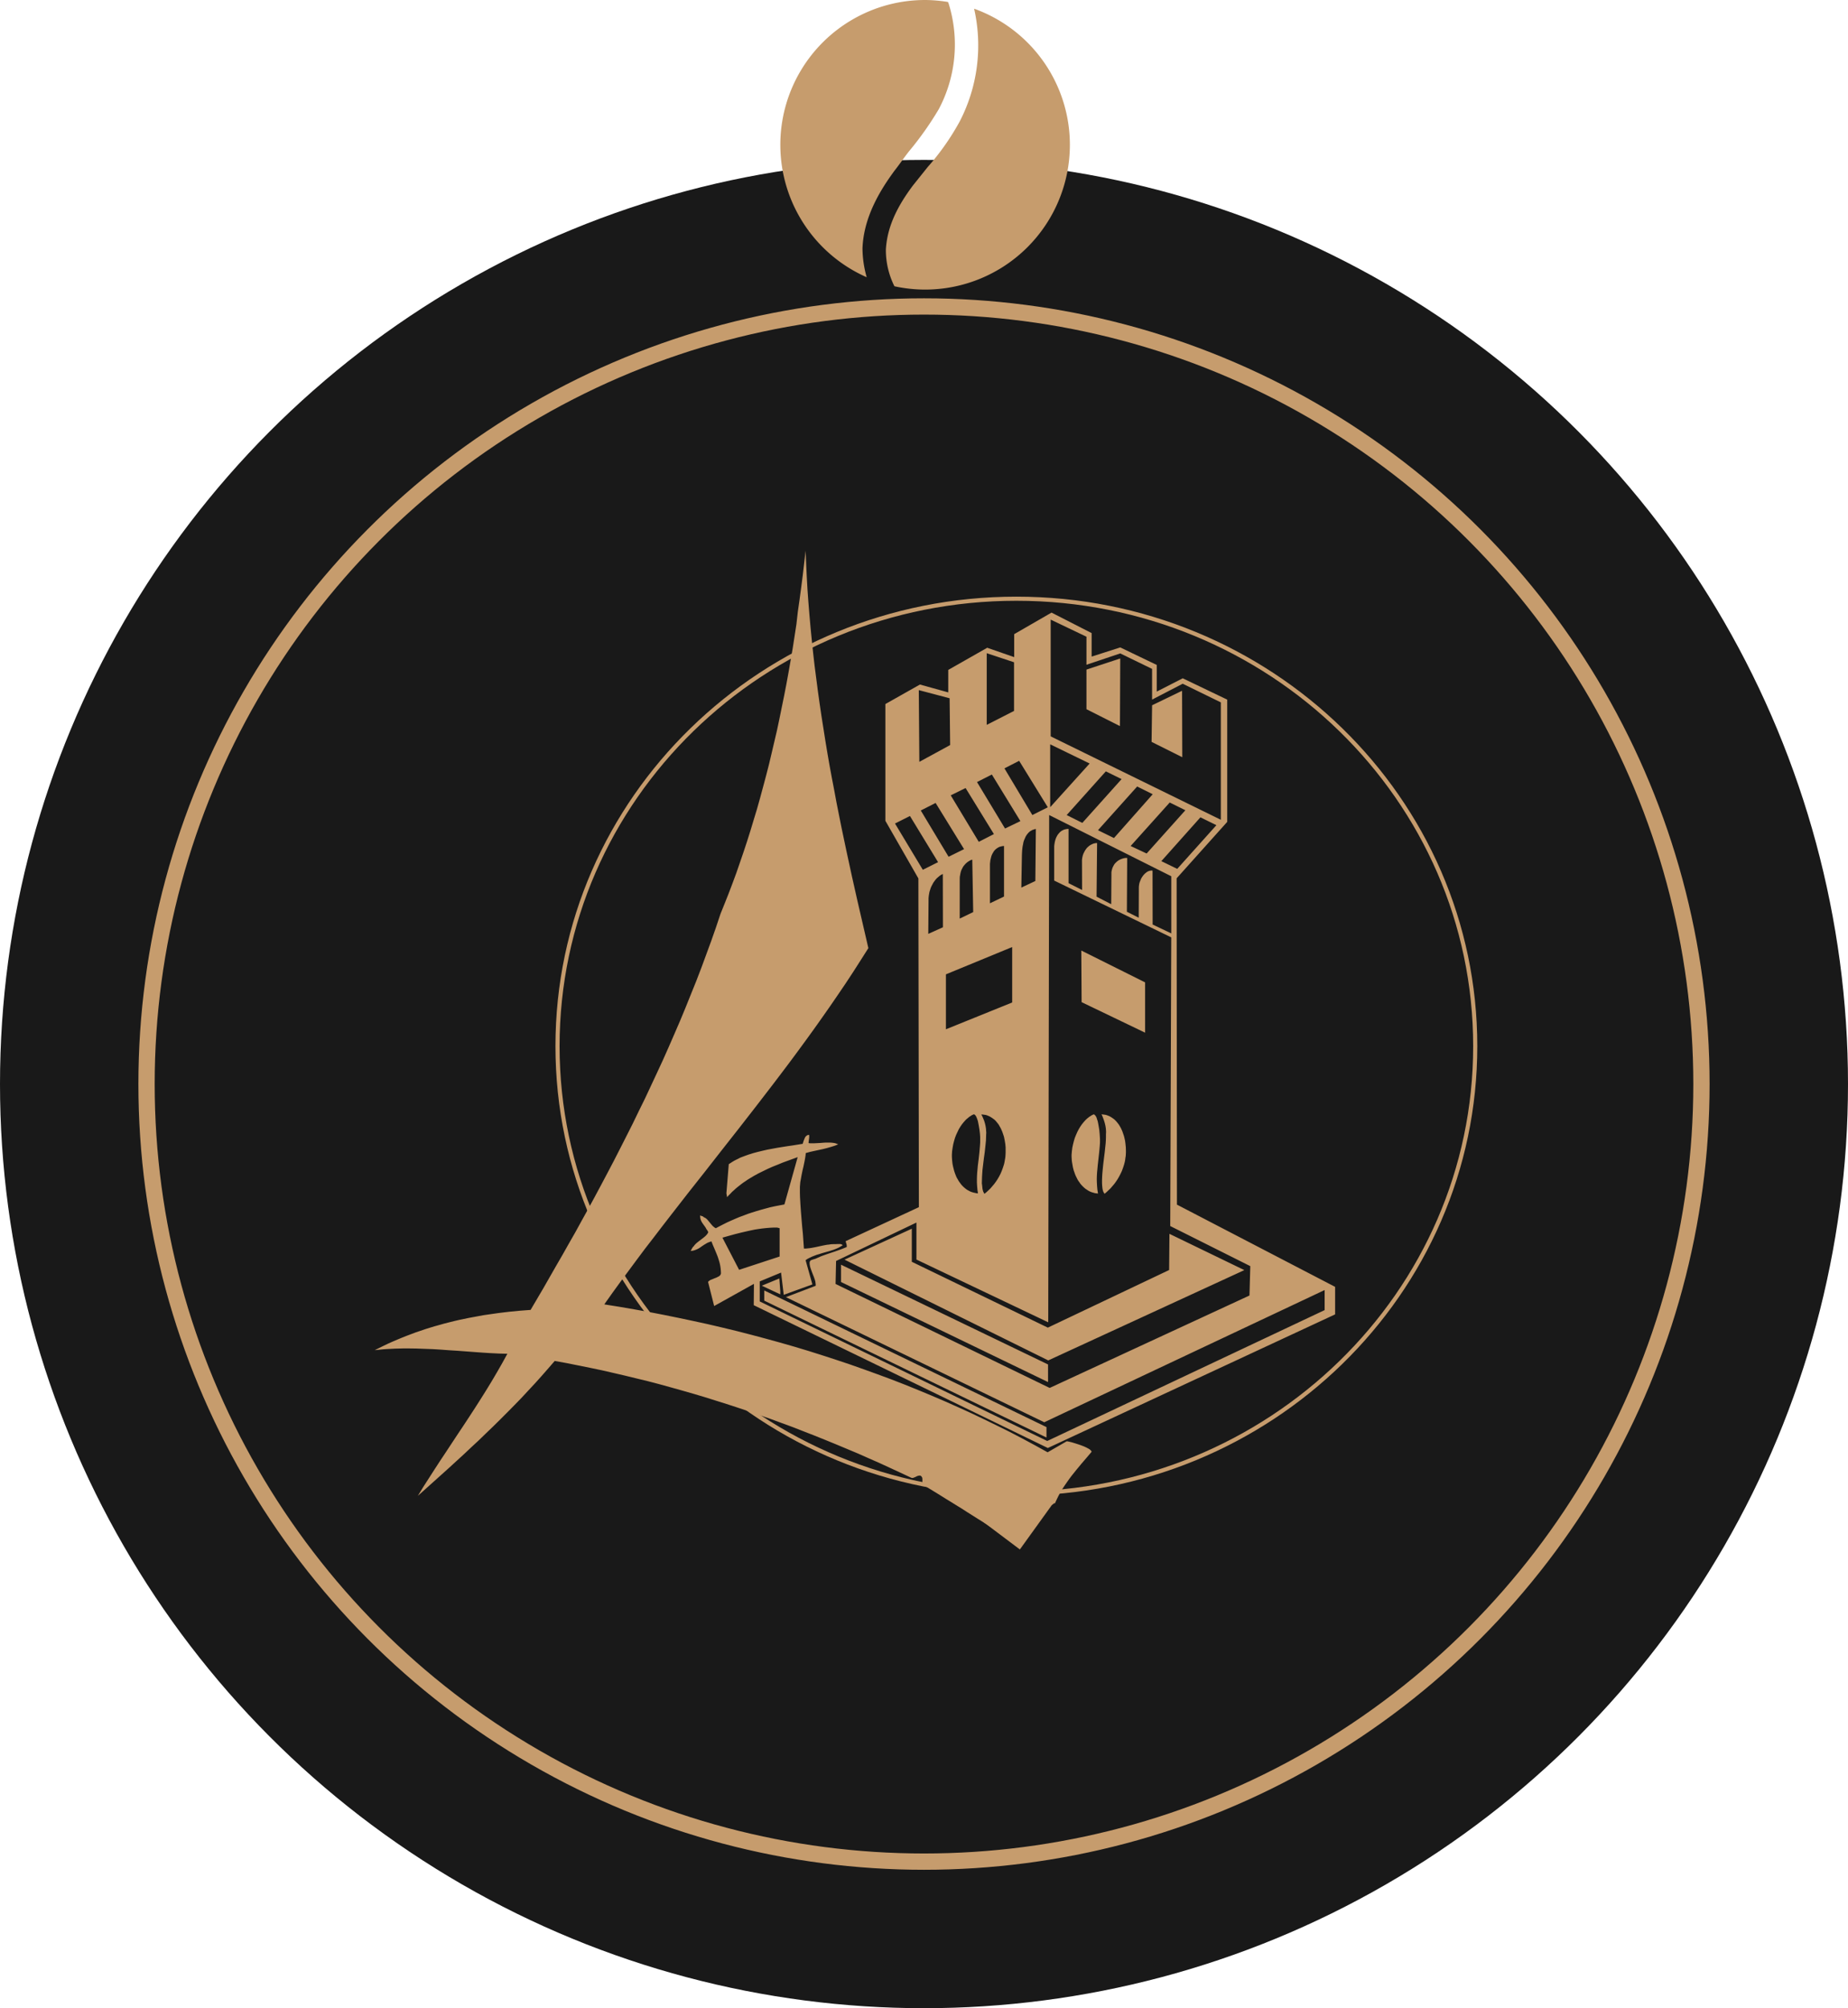 <svg xmlns="http://www.w3.org/2000/svg" width="227" height="246.637" viewBox="0 0 227 246.637">
  <g id="Raggruppa_951" data-name="Raggruppa 951" transform="translate(-373 -1771.363)">
    <g id="Raggruppa_77" data-name="Raggruppa 77" transform="translate(0 -341)">
      <circle id="Ellisse_3" data-name="Ellisse 3" cx="113.5" cy="113.5" r="113.5" transform="translate(373 2132)" fill="#191919"/>
      <g id="Ellisse_4" data-name="Ellisse 4" transform="translate(390 2149)" fill="none" stroke="#c69c6d" stroke-width="2">
        <circle cx="96.5" cy="96.5" r="96.5" stroke="none"/>
        <circle cx="96.5" cy="96.5" r="95.5" fill="none"/>
      </g>
      <g id="Raggruppa_40" data-name="Raggruppa 40" transform="translate(-1299 2132)">
        <path id="Tracciato_17061" data-name="Tracciato 17061" d="M-79.364,162.856a20.318,20.318,0,0,1-1.774,13.857,30.739,30.739,0,0,1-3.928,5.591l-1.813,2.266c-2.266,3.022-3.173,5.44-3.324,7.857a9.95,9.95,0,0,0,1.052,4.519,17.836,17.836,0,0,0,3.768.408A17.783,17.783,0,0,0-67.6,179.572,17.773,17.773,0,0,0-79.364,162.856Z" transform="translate(1871.019 -181.425)" fill="#c69c6d"/>
        <path id="Tracciato_17062" data-name="Tracciato 17062" d="M-119.979,180.218c.6-.755,1.209-1.662,1.813-2.418a39.507,39.507,0,0,0,3.626-5.137,16.929,16.929,0,0,0,1.209-12.995c-.025-.05-.05-.118-.075-.175a17.816,17.816,0,0,0-2.811-.243A17.783,17.783,0,0,0-134,177.033,17.778,17.778,0,0,0-123.391,193.3a13.235,13.235,0,0,1-.517-3.56C-123.756,185.809-121.641,182.484-119.979,180.218Z" transform="translate(1901.852 -178.887)" fill="#c69c6d"/>
      </g>
    </g>
    <g id="Raggruppa_78" data-name="Raggruppa 78" transform="translate(385 1748)">
      <path id="Tracciato_17130" data-name="Tracciato 17130" d="M224.512,418.556l1.564.781v-1.515Z" transform="translate(-124.619 -213.782)" fill="#1d1d1b"/>
      <path id="Tracciato_17131" data-name="Tracciato 17131" d="M224.512,418.559l1.566.779v-1.513Z" transform="translate(-124.619 -213.784)" fill="none" stroke="#1d1d1b" stroke-miterlimit="22.926" stroke-width="0.045"/>
      <path id="Tracciato_17132" data-name="Tracciato 17132" d="M258.957,426l-.349.292-3.912,5.43-4.5-3.385,4.964-3.971Z" transform="translate(-141.42 -218.063)" fill="#c69c6d"/>
      <path id="Tracciato_17133" data-name="Tracciato 17133" d="M211.729,162.991c0,30.349-25.235,54.951-56.365,54.951S99,193.34,99,162.991s25.235-54.951,56.364-54.951S211.729,132.642,211.729,162.991Z" transform="translate(-42.518 -11.146)" fill="none" stroke="#c69c6d" stroke-miterlimit="10" stroke-width="0.506"/>
      <path id="Tracciato_17134" data-name="Tracciato 17134" d="M100.927,116.93l3.785-2.063-.065-5.746-3.785-1ZM117.165,98.6l4.926,2.517v2.886l3.517-1.127,4.482,2.152V108.3l3.191-1.632,5.467,2.621V124.3l-6.216,6.935.038,40.074,19.43,10.1v3.38L116.711,201.2,80.587,183.66l.024-2.62-4.886,2.722-.747-2.95.05-.076.077-.063.089-.064.111-.064.254-.1.28-.114.137-.049.127-.064.127-.065.115-.062.089-.077.061-.089.026-.049.024-.052.014-.063v-.052l-.014-.279-.024-.277-.038-.266-.048-.254-.065-.265-.077-.252-.076-.242-.087-.252-.19-.468-.19-.455-.192-.445-.166-.429-.187.052-.166.064-.151.063-.151.089-.293.177-.278.188-.137.1-.139.089-.154.089-.164.077-.165.064-.178.062-.188.037-.2.027.076-.154.089-.163.038-.065.05-.075.048-.063.065-.052.089-.126.1-.114.115-.114.113-.1.254-.2.252-.191.252-.19.242-.2.113-.114.1-.113.089-.126L75,174.7l-.036-.087-.052-.089-.024-.052-.026-.037-.025-.038-.038-.025-.1-.2-.127-.19-.139-.189-.125-.177-.064-.1-.063-.1-.05-.113-.05-.114-.038-.128-.024-.138-.014-.14v-.163l.1.064.113.036.065.013.061.024.038.039.05.049.115.052.113.063.1.076.1.089.165.19.166.2.163.2.166.19.089.087.1.077.1.076.113.064.456-.241.469-.24.48-.24.482-.217.493-.215.506-.215.519-.19.519-.2.531-.176.533-.165.555-.164.557-.153.557-.15.583-.129.583-.113.608-.114,1.629-5.809-.632.228-.62.227-.62.227-.607.252-.608.242-.594.264-.571.279-.569.279-.545.3-.531.316-.267.165-.252.176-.252.166-.242.177-.24.19-.24.189-.228.19-.214.2-.228.2-.2.214-.216.216-.19.216-.089-.468.291-3.583.216-.138.214-.14.228-.138.242-.126.238-.114.242-.128.252-.1.266-.1.531-.191.557-.176.569-.153.581-.139.6-.138.608-.114.62-.115.622-.1.632-.1.62-.089.622-.1.622-.1.113-.367.139-.341.036-.077.053-.077.048-.062.064-.051.063-.051.074-.038.089-.025.1-.025.012.114.012.126-.012.126-.012.126-.038.266-.026.267.216.025H88l.242-.013.478-.024.495-.039.24-.012h.468l.228.012.214.025.216.038.19.065.19.074-.214.089-.228.089-.242.077-.238.075-.494.14-.507.126-.531.113-.519.114-.518.114-.495.14-.024.277-.04.267-.048.279-.053.264-.113.546-.127.531-.113.556-.1.558-.053.277-.024.292-.024.292v.758l.012.47.025.454.026.456.063.925.077.925.076.911.089.9.063.9.063.887H87l.242-.025.24-.026.24-.037.468-.089.454-.1.471-.1.466-.089.242-.024.24-.039.255-.012h.252l.278-.014h.406l.1.039.049.012.038.025.038.036.026.04-.24.15-.252.14-.278.126-.281.114-.594.19-.622.175-.315.091-.305.1-.3.087-.3.116-.291.113-.264.126-.269.138-.238.165.834,2.975-3.518,1.278-.329-2.732-2.62,1.087V183.2l35.315,17.139,34.075-16.076V181.8l-34.442,16.238-31.73-15.366,3.656-1.394V181.1l-.024-.19-.024-.178-.052-.179-.126-.365-.141-.355-.139-.367-.125-.353-.053-.177-.036-.178-.026-.178v-.191l.014-.049.024-.052.024-.049.026-.039.089-.063.089-.038.226-.074.218-.065.226-.1.228-.1.228-.1.24-.089.493-.176.494-.166.495-.164.493-.177.48-.178.469-.19v-.2l-.012-.089-.024-.089-.053-.176-.048-.165,9-4.177-.061-40.377-4.053-7.077v-14.34L101,107.435l3.478.964v-2.76l4.786-2.722,3.315,1.152v-2.823ZM117,122.5l4.847-5.366L117,114.778Zm8.569-9.961-4.114-2.075V105.6l4.15-1.367Zm7.657,3.822-3.771-1.885.063-4.494L133.2,108.2Zm4.736,7.683V109.627l-4.684-2.291-3.761,1.95v-3.773l-3.912-1.9-4.15,1.393v-3.444l-4.393-2.1V113.8Zm-21.025,69.779,24.543-11.352.1-3.607-9.833-4.924.125-35.453-14.379-6.975V127.3l.026-.228.038-.241.05-.215.062-.215.077-.189.1-.192.1-.164.127-.153.126-.138.153-.127.151-.089.178-.089.178-.049.2-.039.2-.012v6.671l1.66.835-.014-3.505v-.191l.026-.2.038-.2.048-.188.076-.2.089-.176.1-.19.115-.166.127-.164.151-.14.152-.126.166-.1.177-.089.188-.076.089-.013.1-.024.1-.013h.115l-.065,6.582,1.8.925.026-3.722v-.215l.036-.2.052-.2.063-.178.089-.177.089-.164.113-.153.139-.138.127-.114.151-.113.163-.089.166-.077.178-.062.19-.052.19-.024h.188l-.037,6.606,1.455.734.015-3.746.012-.165.025-.178.038-.187.065-.178.077-.191.075-.177.1-.163.113-.166.115-.139.139-.14.137-.114.139-.1.153-.077.166-.049.075-.012.089-.013h.076l.089.013.012,6.618L131.874,138V130.98l-15-7.518-.113,62.3-16.19-7.708v-4.543L90.7,178.23l-.063,2.822Zm-8-23.846.24-.2.242-.227.238-.227.228-.266.228-.266.214-.292.2-.3.192-.329.178-.343.151-.353.139-.381.127-.39.05-.191.038-.2.036-.214.04-.216.024-.216.012-.216.012-.227v-.633l-.036-.405-.065-.4-.077-.393-.048-.191-.065-.19-.063-.188-.064-.179-.077-.177-.075-.176-.089-.165-.089-.153-.089-.164-.1-.138-.113-.14-.113-.139-.115-.128-.125-.113-.141-.1-.139-.1-.139-.087-.151-.089-.154-.065-.149-.063-.166-.05-.176-.025-.177-.025-.192-.014.127.242.113.265.115.278.089.3.075.316.053.328.012.179.012.165.014.177-.014.177-.012.393-.012.366-.038.38-.038.369-.077.72-.1.71-.089.734-.089.746-.024.393-.026.394-.012.4-.012.43.038.279.036.367.038.177.051.177.038.075.039.076.036.077Zm-.809-.049-.065-.455-.038-.444L108,168.6v-.43l.012-.418.026-.417.038-.406.036-.4.1-.8.089-.8.036-.406.036-.418.028-.417v-.43L108.4,163l-.028-.4-.061-.495-.089-.531-.052-.267-.05-.254-.075-.226-.077-.2-.038-.087-.036-.077-.053-.076-.036-.052-.052-.05-.049-.037-.052-.027h-.05l-.137.064-.129.064-.125.089-.127.074-.125.1-.115.1-.127.1-.113.114-.228.254-.214.265-.2.292-.19.316-.163.343-.166.353-.139.368-.115.39-.1.393-.075.418-.063.43-.026.432v.227l.012.227.014.215.024.215.024.215.04.217.048.215.053.2.048.2.064.2.065.191.075.19.075.19.091.178.1.165.089.164.113.164.113.154.115.152.125.138.127.126.127.114.139.113.151.116.151.087.166.089.151.076.178.062.178.052.176.037.177.04Zm5.327-37.555,1.722-.809.063-6.394-.126.027-.115.037-.113.037-.1.037-.1.063-.1.052-.089.062-.089.077-.077.076-.077.089-.075.087-.065.09-.125.2-.1.228-.1.229-.077.239-.048.266-.052.252-.037.279-.024.265-.014.266-.012.28Zm-2.126,1.1V127.26l-.115.012-.113.013-.1.025-.1.025-.1.026-.091.037-.089.05-.089.052-.149.1-.153.138-.125.14-.1.164-.1.166-.089.19-.063.189-.051.217-.05.2-.024.227-.026.215V134.3Zm-5.442,2.708,1.657-.8-.115-6.444-.19.065-.163.087-.164.1-.151.115-.141.128-.125.138-.127.15-.1.153-.089.178-.089.176-.065.19-.048.191-.038.215-.038.2-.012.216Zm-3.862,1.875,1.8-.81-.012-6.545-.2.1-.19.126-.165.141-.176.15-.153.166-.138.188-.139.191-.113.214-.117.218-.1.227-.075.239-.077.24-.048.267-.04.254-.024.277v.267Zm12.784-14.594,1.9-.95-3.52-5.708-1.809.925Zm-3.355,1.657,1.887-.911-3.506-5.722-1.823.925Zm-3.226,1.633,1.859-.951-3.48-5.657-1.823.9Zm-3.708,1.834,1.9-.937-3.494-5.671-1.821.925Zm-3.165,1.6,1.873-.937-3.454-5.67-1.837.924Zm19.593-5.759,4.823-5.379-1.936-.95-4.81,5.368Zm3.886,1.86,4.76-5.379-1.91-.951-4.813,5.369Zm4.013,1.9,4.758-5.314-1.924-.949-4.8,5.342Zm3.759,1.887,4.81-5.366-1.962-.964-4.8,5.381ZM112.559,104.7l-3.353-1.114v8.8l3.353-1.71Zm-8.366,45.074,8.138-3.291v-6.809l-8.138,3.353Zm24.467.418-7.8-3.749-.038-6.34,7.837,3.911Zm-4.974,19.782-.05-.062-.053-.077-.038-.076-.036-.075-.053-.177-.036-.177-.037-.367-.016-.279v-.43l.016-.4.025-.394.036-.393.076-.746.089-.734.089-.71.075-.72.04-.369.024-.38.012-.366v-.393l.012-.177v-.177l-.012-.165-.012-.179-.053-.328-.075-.316-.089-.3-.1-.278-.1-.265-.113-.242.176.014.177.025.166.025.164.05.165.063.152.065.151.089.139.087.139.1.139.1.113.113.127.128.115.139.113.14.1.138.1.164.087.153.089.165.077.176.077.177.061.179.064.188.065.19.048.191.089.393.05.4.04.405.012.418v.215l-.012.227-.014.216-.038.216-.024.216-.038.214-.05.2-.05.191-.127.39-.139.381-.164.353-.178.343-.19.329-.2.3-.214.292-.228.266-.226.266-.242.227-.24.227Zm-.811-.025-.188-.024-.192-.025-.177-.052-.176-.049-.177-.064-.166-.076-.151-.087-.151-.1-.151-.1-.141-.116-.137-.126-.127-.126-.127-.138-.127-.152-.1-.154-.115-.152-.1-.164-.089-.177-.089-.178-.089-.19-.074-.19-.065-.191-.074-.2-.05-.2-.05-.2-.038-.215-.038-.217-.038-.215-.026-.215-.012-.215-.012-.227v-.227l.037-.432.052-.43.089-.418.1-.393.115-.39.149-.368.154-.353.176-.343.19-.316.2-.292.214-.265.228-.254.115-.114.113-.1.127-.1.125-.1.127-.074.127-.089.127-.064.125-.064h.051l.065.027.038.037.05.05.051.052.038.076.05.077.038.087.061.2.077.226.053.254.05.267.089.531.048.495.026.4.014.253v.43l-.026.417-.038.418-.039.406-.089.8-.089.811-.036.4-.04.406-.024.4-.012.43.012.418.024.442.04.445Zm-44.086,9.367,4.976-1.633v-3.479l-.3-.076h-.482l-.454.025-.456.039-.454.049-.444.062-.428.065-.432.089-.418.089-.824.191-.8.2-.771.215-.761.215Zm37.973,11.127L91.736,178.066l8.266-3.8v4.064l16.709,8.087,14.9-7.077.038-4.442,9.2,4.454Zm-.024,2.659L91.306,180.812v-2.126l25.431,12.254Zm-.192,6.809L81.877,183.1V181.85l34.669,16.783Zm-32.7-17.581-2.267-1.065,2.15-.885.117,1.556Zm28.153,29.989-.656-.4-.66-.418-.658-.4-.644-.406-.66-.418-.644-.4-.66-.417-.644-.406-.646-.418-.656-.4-.648-.405-.656-.4-.646-.406-.66-.406-.656-.4-.66-.4-.075-.064-.065-.077-.036-.076-.04-.076-.025-.151v-.329l-.012-.152-.026-.077-.038-.074-.061-.065-.064-.063-.089-.026h-.077l-.089.014-.077.012-.163.063-.151.077-.151.062-.139.052-.065.013h-.075l-.05-.013-.065-.024-1.326-.62-1.318-.609-1.316-.607-1.328-.582-1.318-.583-1.328-.556-1.33-.556-1.328-.543-1.329-.534-1.33-.518-1.328-.519-1.342-.492-1.341-.495-1.342-.468-1.354-.47-1.352-.454-1.355-.442-1.369-.43-1.367-.43-1.367-.406-1.381-.395-1.391-.39-1.381-.381-1.4-.367-1.407-.341-1.4-.341-1.417-.329-1.429-.328-1.433-.3-1.44-.291-1.455-.292-1.47-.266-.8.923-.81.925-.819.911-.838.9-.835.9-.86.884-.862.875-.872.872-.886.874-.884.848-.888.862-.9.833-.9.85-.9.823-.912.835-.9.81-2.949,2.647.67-1.1.7-1.089.7-1.089.7-1.076.707-1.062.709-1.077.709-1.075.71-1.063.708-1.077.7-1.077.694-1.087.684-1.09.672-1.1.656-1.114.646-1.127.632-1.151-1.011-.026-1.026-.05-1.011-.064-1.026-.075-1.013-.076-1.026-.077-1.026-.064-1.011-.075-1.026-.063-1.014-.037-1.025-.037-1.013-.014h-.519l-.5.014-.507.011-.5.026-.521.025-.5.037-.507.052-.507.049.555-.277.547-.267.555-.267.569-.252.558-.239.557-.23.569-.227.569-.215.571-.215.567-.19.583-.2.569-.177.581-.176.6-.166.583-.166.594-.151.6-.15.6-.14.608-.126.6-.126.62-.114.607-.113.62-.114.62-.089.622-.089.632-.089.632-.077.648-.077,1.29-.125,1.316-.1,1.556-2.644,1.556-2.723.8-1.381.785-1.391.8-1.4.785-1.431.8-1.442.783-1.443.785-1.468.785-1.48.785-1.495.771-1.507.771-1.519.773-1.53.747-1.544.761-1.544.735-1.57.733-1.569.733-1.582.711-1.6.7-1.609.695-1.606.672-1.62.656-1.633.66-1.633.632-1.643.607-1.648.608-1.657.583-1.658.557-1.67.5-1.24.494-1.243.481-1.266.468-1.265.442-1.279.446-1.3.43-1.3.416-1.317.4-1.328.408-1.342.377-1.342.369-1.366.366-1.369.355-1.379.329-1.392.327-1.393.329-1.406.3-1.417.291-1.429.293-1.43.279-1.442.264-1.443.254-1.458.252-1.468.228-1.468.228-1.482L86,98.506l.214-1.495.2-1.492.192-1.493.178-1.519L86.958,91l.065,1.582.075,1.583.089,1.581.113,1.572.127,1.569.139,1.569.154,1.557.163,1.559.178,1.554.2,1.544.2,1.544.216,1.545.226,1.532.242,1.53.24,1.531.252,1.519.266,1.532.279,1.507.293,1.519.277,1.5.3,1.507.3,1.5.317,1.507.315,1.495.648,2.987L93.3,133.9l.684,2.96.682,2.949-.925,1.455-.923,1.443-.949,1.444-.961,1.416-.965,1.406-.985,1.405-.987,1.392-1,1.381-1.011,1.379-1.013,1.367-1.023,1.354L82.9,156.6l-2.079,2.7-2.087,2.683-2.1,2.671-2.089,2.671-2.1,2.659-2.087,2.683-1.038,1.342-1.026,1.342L67.25,176.7l-1.012,1.353-1.013,1.369-1.012,1.367-1,1.379-.987,1.393,1.835.292,1.835.316,1.823.329,1.823.353,1.809.368,1.8.38,1.8.393,1.784.417,1.773.43,1.77.455,1.76.469,1.746.481,1.748.5,1.732.521,1.722.544,1.708.555,1.71.571,1.7.6,1.681.608,1.674.619,1.657.645,1.655.669,1.647.684,1.633.7,1.619.721,1.609.733,1.593.759,1.585.773,1.582.783,1.556.813,1.556.835,1.532.848,2.352-1.355.23.039.377.089.495.15.543.178.267.1.254.1.24.113.216.114.176.1.127.113.05.052.038.048.024.053.014.049-.622.734-.632.736-.608.734-.608.759-.293.393-.277.393-.278.405-.267.4-.252.432-.242.442-.214.442-.216.469-.531-.19-.454-.176-.406-.166-.392-.151-.406-.165-.444-.178-.517-.19-.607-.215-.255,3.342v.266l-.026.254-.024.265-.038.241-.038.24-.048.227-.077.215-.077.191-.05.089-.05.076-.05.077-.053.075-.061.064-.064.05-.077.052-.063.037-.089.025-.075.027-.089.012h-.091l-.1-.012-.1-.012-.113-.025Z" fill="#c69c6d"/>
    </g>
  </g>
</svg>
